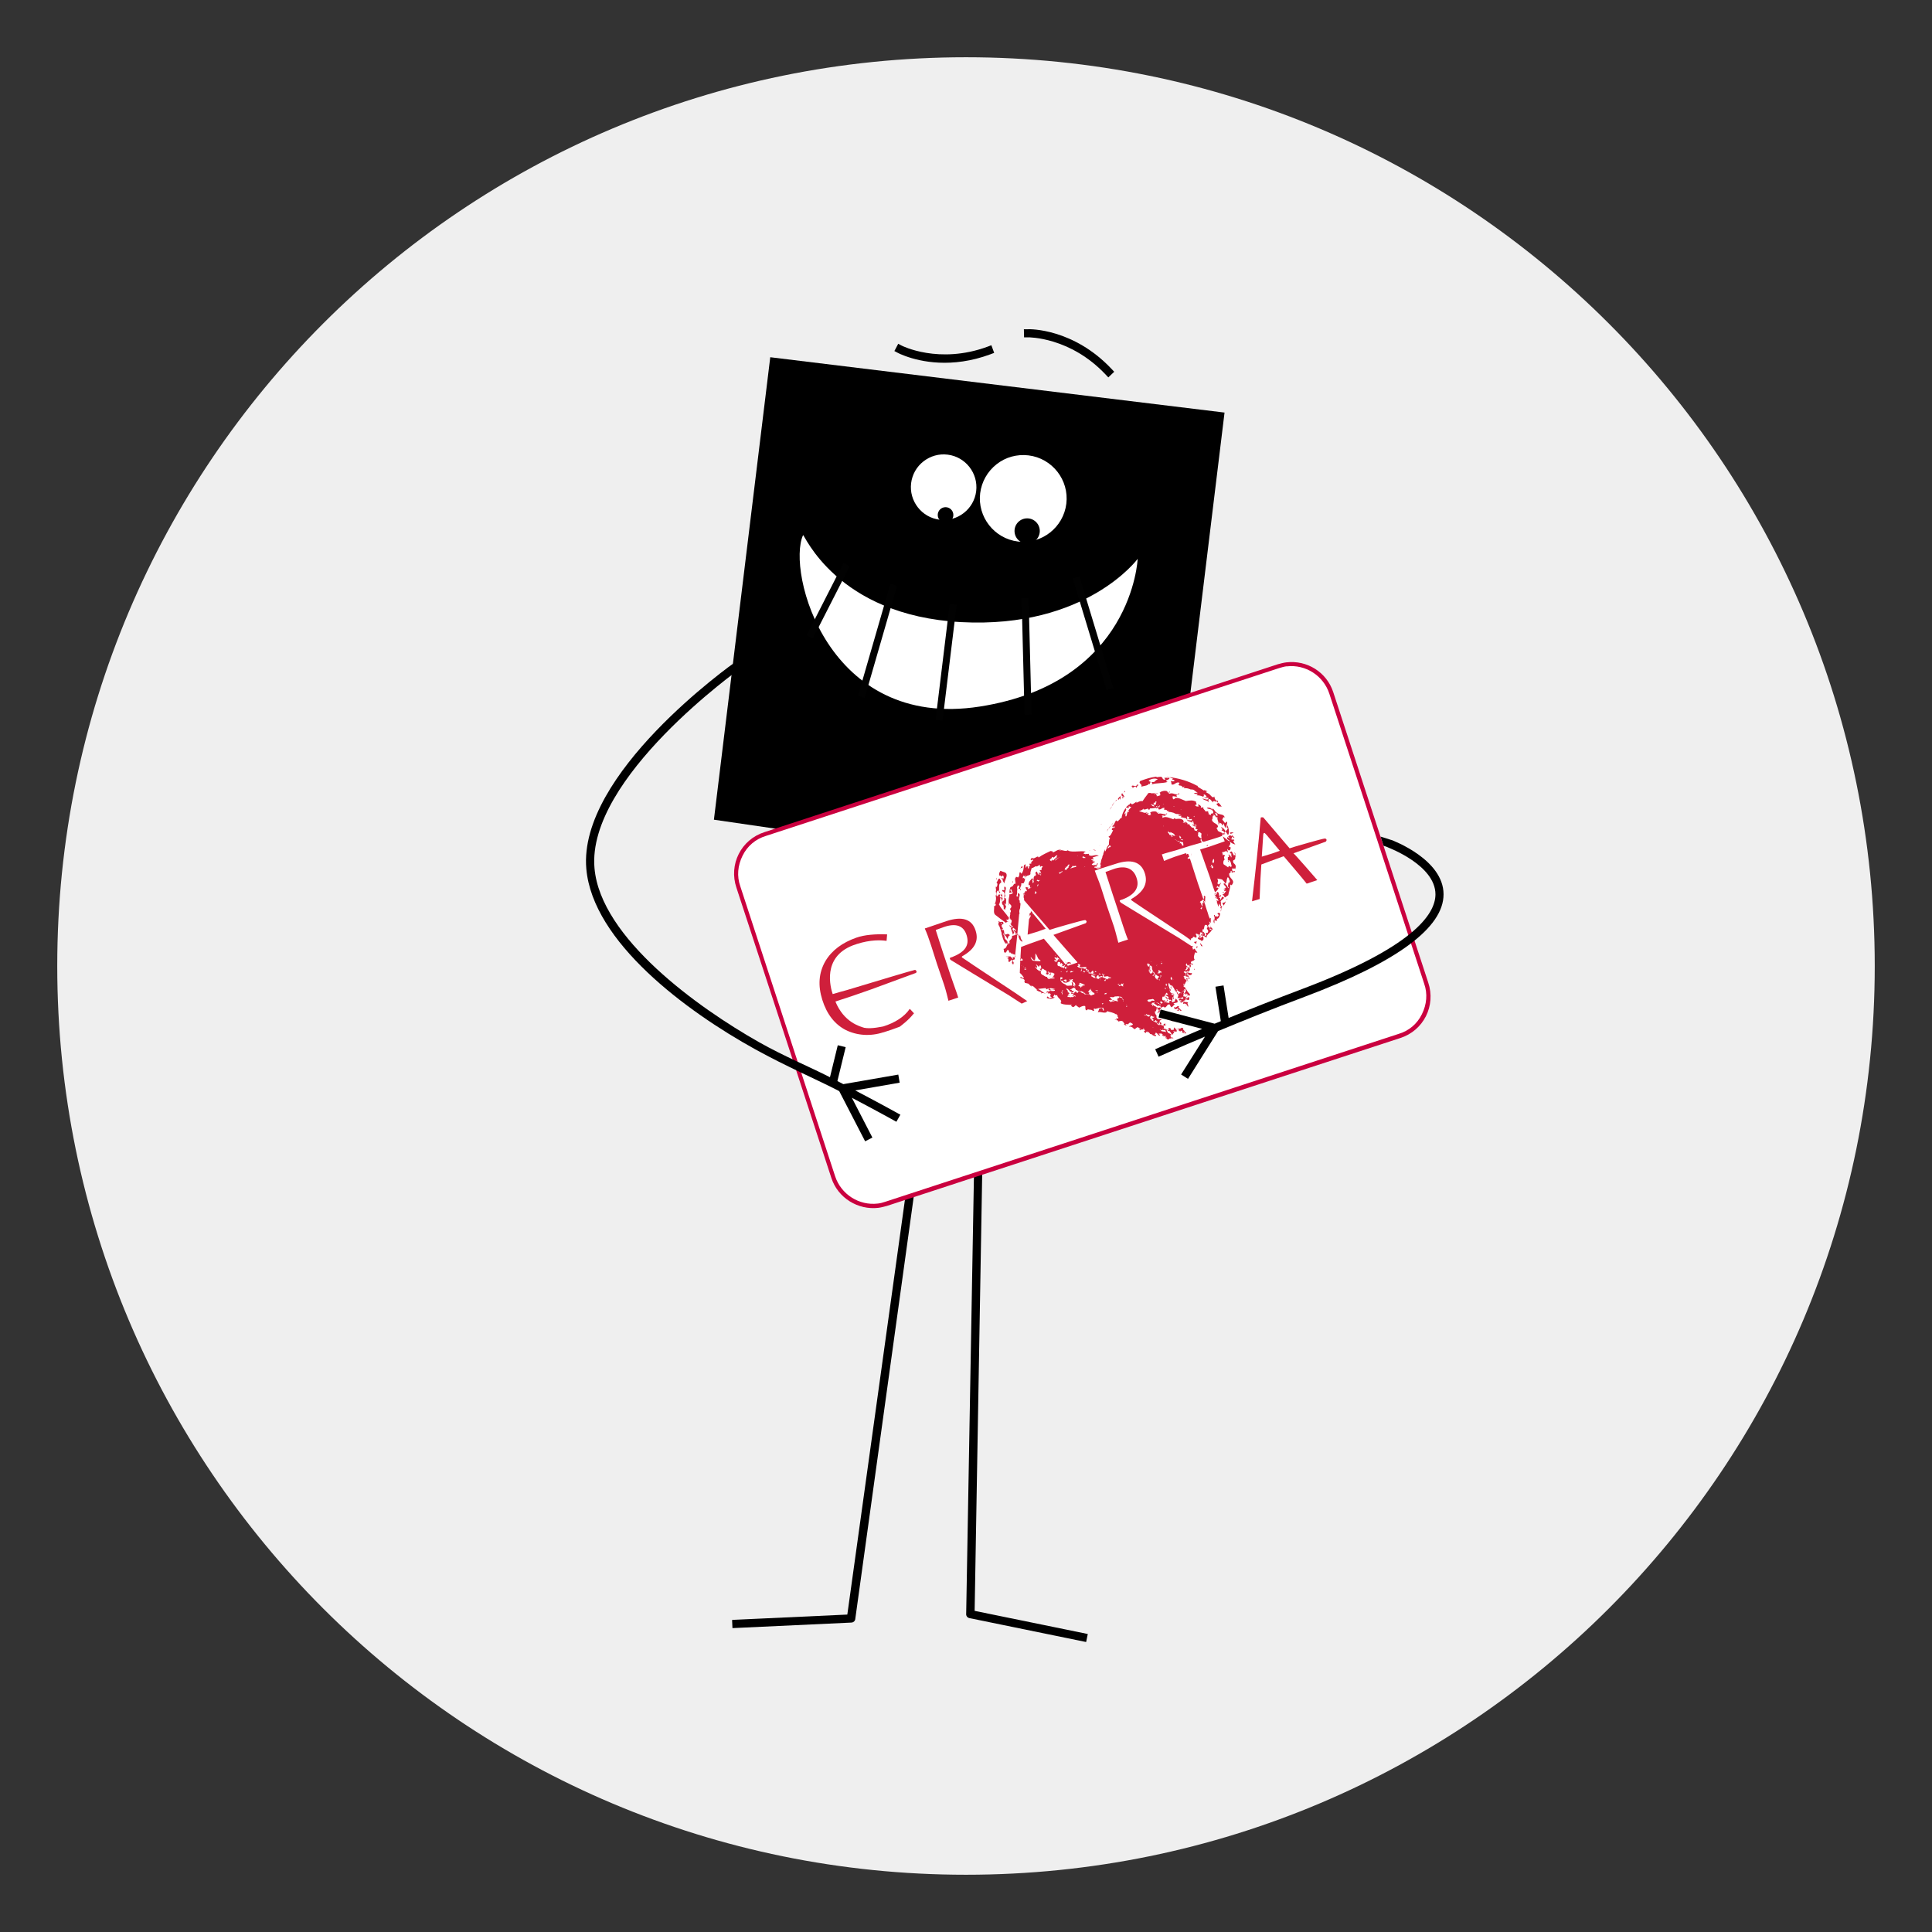 <?xml version="1.0" encoding="UTF-8"?>
<svg id="_Слой_1" data-name="Слой 1" xmlns="http://www.w3.org/2000/svg" version="1.1" viewBox="0 0 212.6 212.6">
  <rect x="0" y="0" width="212.6" height="212.6" fill="#333333" stroke="none"/>
  <defs>
    <style>
      .cls-1 {
        fill: #020202;
      }

      .cls-1, .cls-2, .cls-3, .cls-4, .cls-5, .cls-6 {
        stroke-width: 0px;
      }

      .cls-2 {
        fill: #000;
      }

      .cls-3 {
        fill: #ca003f;
      }

      .cls-4 {
        fill: #efefef;
      }

      .cls-5 {
        fill: #fff;
      }

      .cls-6 {
        fill: #cf1f3b;
        fill-rule: evenodd;
      }
    </style>
  </defs>
  <path class="cls-4" d="M106.3,206.3c-55.25,0-100-44.75-100-100S51.05,6.3,106.3,6.3s100,44.75,100,100-44.75,100-100,100Z"/>
  <g>
    <path class="cls-2" d="M119.56,179.78l-12.31-2.52,1.45-83.73-.89-.1-1.49,84.14c-.03.23.13.45.36.49l12.84,2.63.18-.88-.12-.03Z"/>
    <path class="cls-2" d="M80.69,178.25l12.55-.58,11.52-82.94.9.04-11.54,83.35c-.01.23-.19.42-.43.43l-13.09.61-.04-.9h.13Z"/>
    <polygon class="cls-2" points="84.76 39.31 134.75 45.4 128.41 97.47 78.56 90.2 84.76 39.31"/>
    <g>
      <g>
        <circle class="cls-5" cx="103.84" cy="53.62" r="3.72"/>
        <path class="cls-2" d="M103.38,57.41c-2.09-.26-3.59-2.17-3.33-4.26.12-1.01.63-1.92,1.44-2.55.8-.63,1.81-.91,2.82-.79,2.09.26,3.59,2.17,3.33,4.26h0c-.24,1.94-1.89,3.36-3.79,3.36-.15,0-.31,0-.47-.03ZM107.42,54.05c.24-1.97-1.17-3.78-3.14-4.02-.96-.12-1.9.15-2.66.74-.76.59-1.24,1.45-1.36,2.4-.24,1.97,1.17,3.78,3.14,4.02,1.97.24,3.78-1.17,4.02-3.14h0Z"/>
      </g>
      <circle class="cls-2" cx="104.05" cy="56.67" r=".86"/>
    </g>
    <g>
      <g>
        <circle class="cls-5" cx="112.6" cy="54.86" r="4.92"/>
        <path class="cls-2" d="M111.99,59.88c-2.77-.34-4.75-2.87-4.41-5.64.16-1.34.84-2.54,1.91-3.38,1.07-.83,2.39-1.2,3.73-1.04,2.77.34,4.75,2.87,4.41,5.64h0c-.31,2.57-2.5,4.45-5.02,4.45-.2,0-.41-.01-.62-.04ZM117.34,55.43c.32-2.61-1.55-5-4.16-5.32-1.27-.15-2.52.19-3.52.98-1,.79-1.64,1.92-1.8,3.18-.32,2.61,1.55,5,4.16,5.32,2.61.32,5-1.55,5.32-4.16h0Z"/>
      </g>
      <circle class="cls-2" cx="113.03" cy="58.43" r="1.39"/>
    </g>
    <g>
      <path class="cls-5" d="M88.37,58.89c.1-.21,3.64,8.84,17.4,9.57,13.76.73,19.42-6.96,19.42-6.96,0,0-.56,13.62-17.37,16.25s-21.26-14.91-19.45-18.86Z"/>
      <rect class="cls-1" x="90.75" y="61.62" width=".77" height="8.94" transform="translate(39.96 -34.18) rotate(27.01)"/>
      <rect class="cls-1" x="96.19" y="64.09" width=".77" height="12.84" transform="translate(23.38 -24.05) rotate(16.13)"/>
      <rect class="cls-1" x="103.73" y="66.47" width=".77" height="12.84" transform="translate(9.58 -12.06) rotate(6.95)"/>
      <rect class="cls-1" x="112.58" y="65.81" width=".77" height="12.84" transform="translate(-1.79 2.88) rotate(-1.45)"/>
      <rect class="cls-1" x="119.9" y="63.26" width=".77" height="12.84" transform="translate(-15.05 37.91) rotate(-16.87)"/>
    </g>
    <path class="cls-2" d="M122.3,40.58l.31.33-.65.62-.31-.33c-3.91-4.13-8.46-4.08-8.51-4.08h-.45s-.02-.89-.02-.89h.45c.2-.02,4.98-.09,9.18,4.35Z"/>
    <path class="cls-2" d="M98.84,37.83l.4.21s4.08,2.08,9.43.11l.42-.16.31.84-.42.16c-4.27,1.58-7.7.8-9.36.19-.47-.17-.75-.31-.8-.34l-.4-.21.42-.8Z"/>
    <g>
      <path class="cls-5" d="M96.63,132.7c-2.18.27-4.26-1.04-4.97-3.17l-10.44-31.92c-.39-1.16-.3-2.43.28-3.51.57-1.08,1.53-1.9,2.69-2.29l56.48-18.47c.29-.09.58-.17.88-.21,2.18-.27,4.26,1.04,4.97,3.17l10.44,31.92c.8,2.42-.54,5.05-2.96,5.85l-56.48,18.47c-.3.04-.59.12-.89.16Z"/>
      <path class="cls-3" d="M141.58,73.33c2.08-.25,4.05,1.02,4.7,3l10.44,31.92c.39,1.11.28,2.28-.25,3.35-.52,1.07-1.44,1.84-2.56,2.17l-56.48,18.47c-.29.09-.53.17-.83.2-2.08.25-4.05-1.02-4.7-3l-10.44-31.92c-.39-1.11-.28-2.28.25-3.35.52-1.07,1.44-1.84,2.56-2.18l56.48-18.47c.29-.09.58-.17.83-.2ZM141.53,72.89c-.3.04-.64.13-.93.21l-56.48,18.47c-2.57.82-3.95,3.55-3.08,6.12l10.44,31.92c.72,2.23,2.95,3.57,5.19,3.3.3-.04.64-.13.93-.21l56.48-18.47c2.57-.82,3.95-3.55,3.08-6.12l-10.44-31.92c-.72-2.23-2.9-3.58-5.19-3.3Z"/>
      <path class="cls-6" d="M129.85,110.98c-.1.01-.17-.13-.17-.18.05,0,.09-.06.1-.01-.23-.27-.32.24-.6.02v.05c.06.04.07.14.02.15.25-.03.12.14.35-.04.14-.07.12.19-.08.21l.31.06-.12-.14c.19-.12.13.24.37.11l-.23-.22h.05ZM129.47,113.24s0,.05.06.04h.05s.04-.06-.11-.04ZM127.45,113.23s.05,0,0,0h0ZM128.45,110.24c-.04.11,0,.05,0,0h0ZM128.17,110.88c.1-.01.23-.18.36-.35q.06.04.15-.02c.12.14.13.24.19.33.05,0,.14-.12.19-.07v-.05s.22-.23.22-.23c-.1.01-.06-.04-.16-.08l.44-.1c.12-.27-.19-.33-.16-.48-.06.31-.14.07-.11.37l-.29.09-.12-.19c-.09.06-.25.03-.23.18l.06.04c-.14.12-.26-.07-.35.04.04-.06-.01-.1-.02-.15,0,0,0,.05-.04.06v-.05s-.1.06-.14.12c0,0-.06-.04,0-.05h.05c0-.06-.06-.05-.11-.04h.05s-.02-.15-.02-.15h.05c-.06-.05-.11-.04-.15.01-.21-.08-.14-.29-.1-.44.05,0,.11.04.15-.02v.05c.05-.06.14-.17.12-.27h.05s.08-.17.08-.17h.1c.01.09.07.13.13.22-.11-.04-.25.03-.35.04.16.08.32.11.38.21v.1s-.12.12-.12.12c-.03-.25-.18-.23-.29-.32l.24.32c.03.25-.12.22-.24.13v.1c.06-.06.48.09.24-.18.18-.17.25.02.31.06,0,0,0-.05.04-.06.06.04.16.08.17.18.09-.06.07-.26.06-.36,0,0,.05,0,.04-.06l.06.04v-.05s.04,0,.03-.11c.04-.11.01-.3-.04-.35l-.04.11-.33-.26c.1-.01-.08-.24.02-.25.01.1.07.14.08.24.05,0-.03-.25,0-.35l-.04.11c-.06-.09-.12-.14-.13-.24s-.07-.14-.08-.24v-.1s.03-.06.07-.16c.06.09.12.19.09.29q.04-.06.09-.06c.06.09.17.18.04.3l-.11-.04s.12.14.22.12c-.07-.14-.12-.19-.04-.35.06.09.17.18.19.28h-.05s.05,0,.05,0h.05c.03.24.23.27.2.42l-.06-.04s.06.09.21.08c-.01-.1-.07-.14-.07-.19,0,0,0,.05.06.04l.04-.06s.06.09.12.14h-.05s.05,0,.05,0h.05c.06.04.12.13.17.12,0,.05-.04.06.01.1q-.06-.04-.15.02s.06.04.01.1c-.11-.04-.17-.13-.17-.18s-.06-.04-.11-.04c.07.14.02.15.19.28-.04.11-.02.25-.11.32,0,.05.15-.02.21.08v-.05s.34-.04.34-.04q-.06-.04-.06-.09s.06.04.16.08c0,.05-.04.11.02.15-.11-.04-.35.04-.37-.11,0,0,0,.05-.04.06,0,.05-.08.16-.14.12.17.13-.04.11.26.07.16.08.02.15-.14.12.06.09.17.13.22.17,0-.05.04-.11.04-.11.25-.03.03.25.23.22v-.1c.05.09,0,.1.2.08.16.08.02.15-.09.06.06.04.17.13.17.18l-.02-.15c.15-.02.03.25.23.22,0-.05-.07-.14-.07-.19h.05c-.06-.05-.12-.14-.07-.2t.06.04c-.09-.29-.35,0-.43-.25v.05s-.03.11-.08.16v-.1s.04,0,.04,0c-.06-.04-.06-.09-.12-.14.05,0,.06.04.11.04v-.05s.19-.07.19-.07c-.06-.04-.01-.1-.01-.1l.32.11c.19-.12.01-.3.11-.37-.18.17-.16-.08-.23.18l-.25-.02v-.05s0,0,.04,0c.19-.07.18-.17.17-.22h.05s0-.06-.06-.05c0,0,0-.05.04-.06h-.05s0,0,0-.04c.1-.01.11.04.17.13.09-.06.16.08.19-.07-.01-.1-.13-.24-.24-.32-.07-.14-.14-.29-.3-.42h.05c-.01-.11-.22-.13-.23-.23.04-.06.05,0,.05,0l-.06-.09c.06.04.11.04.11.04,0-.05-.06-.09-.12-.14.04-.06.08-.16.1-.01v.1c.14-.22.2-.53.35-.5.04-.06-.01-.1-.02-.15.05,0,.1-.01.14-.07.09-.06-.01-.1.02-.25,0-.05-.06-.04-.06-.04,0-.05.04-.11-.02-.15-.04.06-.14.07-.25.03v-.05s.04-.06.08-.16c.11.04.15-.02.28.22.25.02.35-.04.32-.24-.14.12-.37-.11-.61-.03,0,0,0-.05.04-.06-.17-.18.06-.36-.06-.5.05,0,.09-.06.09-.06,0,.05.06.04.06.04.04-.11-.01-.1-.06-.09,0-.05-.06-.09-.12-.14-.01-.1.08-.16.12-.22.01.1.03.25.14.29-.06-.04.13-.17.19-.12-.18.17.12.19-.06.36-.07-.14-.11-.04-.21-.08.06.04.07.14.04.3v-.05s-.05.06,0,.1c0,.05-.04.06-.04.11.21.08.19-.12.28-.19-.18-.23.26-.33.03-.56.08-.21.21.08.25.02.13-.17-.17-.13-.17-.18-.09-.29.28-.19.4-.4-.18-.23-.02-.55.05-.81.06.04.16.08.25.02-.23-.27-.17-.18-.3-.42l-.19.12c.04-.11-.19-.33.05-.41h-.1s-.1.02-.1.02l-1.37-.89c-2.23-1.34-6.42-3.9-6.42-3.9-.06-.09-.12-.14-.12-.19s.04-.06.04-.06l.14-.07h.05c1.45-.53,2-1.36,1.62-2.42-.33-1.02-1.23-1.41-2.53-.95l-.82.3h-.05s0,.06,0,.06c.07.19.66,2.09,1.2,3.68.49,1.5,1.06,3.3,1.25,3.68v.05s-.04,0-.04,0c-.05,0-.92.31-.97.32h-.05s0-.04,0-.04c-.08-.24-.2-.83-.45-1.66l-.79-2.32-.65-2.04c-.24-.73-.52-1.35-.68-1.83v-.05s.04,0,.04,0l.48-.16s-.01-.1-.12-.14v.1s0-.05,0-.05l-.04.06c-.06-.04-.16-.08-.26-.07.04-.06,0-.05-.06-.04s-.06-.04-.11-.04v-.05s.29-.09.29-.09l-.03-.25s.1-.01.14-.07v.05c-.04.06.01.05-.04.06l-.04.11s-.04.11-.08.21c0,0,.06.04.16.08.12.19.06.04.16.08v.05s1.8-.57,1.8-.57c1.69-.56,2.79-.24,3.2,1.02.39,1.16-.15,2.08-1.47,2.85-.05,0-.09.06.07.19l1.26.85,4.49,2.98s.38.26.72.52c.04-.11-.03-.25.17-.22l.04-.06v-.05s.09-.06.09-.06l.27.12c.14-.12,0-.35-.05-.4.14-.12.1-.01.3.01.01.1.25.37,0,.35,0,0,.05,0,.04-.06-.31.34.33.26.31.47.09-.06.24-.13.22-.23.04-.06-.04-.3-.1-.44.07.19-.12.22-.26.33.09-.06-.12-.14.08-.21v.05s-.06-.14-.06-.14c.21.08.22-.23.35,0-.02-.15-.17-.13-.13-.24l-.17.22-.16.32c-.12-.14.08-.16.12-.22l-.22-.12.24-.08c-.11-.04-.07-.14-.07-.19.14-.07.42.15.29-.09-.01-.1-.07-.19.06-.31v.1c.19-.17.04-.61.35-.54.16.08.01.1.18.23-.38.2.24.32-.07.66-.42-.15.15.43-.32.29.14-.12-.05-.4-.15-.43-.04.11-.11.32-.15.42.15-.02.37.11.53.24-.04-.3.39-.55.6-.83l-.26-.07c-.04-.35.22.17.35-.04l-.17-.18-.13-.24c-.04.11.17.13.03.25-.14.07-.21-.08-.28-.22.1-.01.16-.32.24-.08l-.1-.39c.06.04.12.14.17.18l.02-.25v.05c0-.1-.02-.25.01-.35l-.14.07v-.05s-.07-.14-.08-.19c-.06-.04-.04-.3-.14-.29h.05c-.08-.25-.23-.63-.33-1.02l-.24-.73-.55-1.6-.89-2.76v.05s-.04,0-.04,0c-.05,0-.11-.04-.15.02l-.06-.04c.04-.06-.01-.1.13-.17.05,0,.1-.01.06.04h-.05s.05,0,.05,0l-.1-.39v.05s-.1-.04-.2-.08q.06.04.06.09s-.1.01-.11-.04v-.1s-1.27.41-1.27.41c0,0-1.01.38-1.11.44h-.05s-.24-.72-.24-.72h.05c.14-.07,1.51-.44,1.51-.44l1.55-.49s.58-.17,1.27-.36c-.01-.1-.07-.14-.14-.29.04-.06.09-.06.14-.07l.03.25c.11.04.04-.06-.02-.15t.06.09s.06.04.06.04c.05,0,.05,0,.06.06,0,0,1.92-.57,2.04-.65.1-.42.92-.73.62-1.15-.06-.04.18.23.04.3-.38-.21.08-.56-.14-.74l-.18.17c-.06-.09-.19-.28-.3-.37.04-.06.1-.42.27-.23-.12-.54-.68-.17-.99-.69.08.24.14.29.26.47-.26-.07-.1.01-.24.08.08-.21-.26-.47.06-.36-.12-.14-.26-.47-.46-.5l.02.15c-.13-.24-.44-.3-.63-.23.23.22.46.04.7.37.11.49-.25.03-.25.43.11.04.22.12.32.11l-.07-.14c.24-.08.25.42.48.24-.05.41.15.43.1.79.11.04.09-.06.08-.21.07.14.36.06.29.32-.04.11.19-.07.17-.22.07.14.14.29.22.53.04-.06.08-.21.07-.26,0,.05.07.14.07.19.04-.06.04-.11.08-.21.19.33.25.83.08,1.05-.23-.27-.4-.81-.76-.86-.09.06.32.16.04.35l.21.08c.06.09.24.32.05.4-.19-.28-.38-.26-.6-.38t-.06-.04l.06.04h.05s-.11-.04-.11-.04c-.01-.1-.07-.19-.14-.29.04-.11.14-.12.14-.12.1-.42-.6-.38-.65-.83.14-.12,0-.35.11-.32-.07-.19-.38-.21-.49-.29.09-.06-.14-.29.01-.3-.11-.04-.25.03-.35,0-.02-.15-.34-.31-.2-.43-.16-.08-.24.13-.31-.06.05,0,.04-.06.05,0-.01-.1-.19-.28-.38-.26.12.14,0,.05.12.19-.09.06-.35.04-.42-.15.4,0-.04-.35.16-.32-.38-.26-.77-.16-1.17-.11-.42-.15-.86-.45-1.25-.3l.06.04s-.14.07-.19.07c-.11-.04.02-.25-.13-.24.12-.22.3.01.55-.07-.29-.32.39-.1.21-.38-.12.22-.29.14-.49.11-.21-.08-.37-.11-.56-.03-.26-.07.18-.17.02-.25l-.13.17c-.06-.09-.17-.13-.12-.19-.27-.12-.66-.02-.89.16.29-.09-.12.22.18.23-.09.06-.29.14-.48.16.14-.07-.29-.32.12-.27-.07-.19-.19.07-.4.05.09-.06.27-.23.27-.23-.13.17-.39.1-.54.12-.21-.08-.41-.05-.44.1-.17.22-.39.5-.56.77-.26-.07-.49.11-.68.18l.04-.11c-.15.02-.32.24-.52.27l-.17-.13c-.13.17-.32.29-.5.46.06.09.19-.07.22.12.09-.06.14-.12.08-.21.09-.06.21.08.31.06-.09.06-.22.23-.31.34h-.05s.12.14.12.14c-.09.06-.14.07-.15.02-.13.17-.06.36-.19.53h-.05c-.07-.14-.04-.29.1-.41l-.23.18c-.03-.25.34-.5.12-.67-.22.28-.42.71-.43,1.06-.15.02-.19.12-.27.23-.05,0-.09.06-.09.06h.05s-.04.05-.09.06-.14.07-.21-.08l.04-.06c-.13.17-.21.38-.29.54-.04.06-.14.12-.18.17l.12.14s.04-.11.12-.22c-.04.06.02.15.03.25l-.25.03c-.17.22.03.25.08.24-.08.16-.16.32-.24.48-.09.06-.12.22-.23.18-.04.06-.04.11.12.19,0,0,.04-.06.04-.11-.04.11-.08.21-.06.31,0-.05-.12-.14-.06-.09.02.15-.06.36-.03.61-.13.17-.26.33-.25.43l-.12.27-.04.06s-.06-.04-.03-.25c-.04.11-.23.58-.18.58-.04.06-.12.22-.11.32l-.08.21c-.08.16-.06.31-.1.42l-.04.06v.05s.01.05.01.05c-.05,0-.11-.04-.11-.04.05,0,.06.04.16.08-.04.11-.08.21-.01.3-.25.03-.4.05-.52-.14.05,0,.04-.06.08-.16h.1c-.06-.06-.1,0-.1,0-.14.07-.25-.02-.4.05l-.16-.08c.04-.06.22-.28.38-.2-.06-.09-.22-.12-.32-.11.1-.01.25-.03.29-.09-.11-.04-.14.12-.3-.01.04-.06.1-.01.14-.07.04-.11-.14.07-.26-.07l.29-.09-.12-.14c.19-.07.48-.16.68-.18-.43-.25-.78.2-1.12-.12.05,0,.04-.06.04-.11-.14.07-.3-.01-.4.05l-.21-.08c.04-.06.17-.22.33-.19-.72-.16-1.35.11-2.03-.11,0-.05.1-.01.04-.06-.1.01-.24.08-.24.13,0,0,.04-.06.09-.06-.4.05-.58-.18-.81,0-.01-.1.19-.07.14-.12-.41-.05-.58.22-.92.31.13-.17-.12-.14-.22-.17-.29.14-.91.41-1.32.72-.04-.35-.47.26-.7.04-.1.01-.23.18-.12.27.04-.06.19-.12.25-.03-.14.12-.32.29-.21.38l-.25.03c.06.09.12.19.04.3-.35,0,.17.13-.17.22-.01-.1-.03-.25-.09-.29-.14.12-.08.16-.12.22-.06-.04-.08-.24-.05-.4-.05,0-.14.07-.19.12-.01.3-.06.71-.29.94-.01-.1-.02-.15-.17-.18-.08.16,0,.4-.14.52v-.05s-.04.11-.04.11c-.06-.04-.11-.04-.21-.08-.05,0-.17.22-.11.37l.03.25.02.15c-.21-.08-.23.18-.37.3h-.05s-.05.01-.05.01h.05s-.05,0-.09.06v-.05c-.19.12-.13.62-.22.73.13-.17.1-.01.29-.09-.02-.15-.22-.17-.1-.39.16.08.1.39.25.42,0,.05-.09.06-.14.12-.1.01-.14.07-.25.03,0,.35-.14.52-.08.97.12.14.43.25.22.58h-.05s0,.06,0,.06l-.06-.04c.11.04.02.15.07.19h.05s.02.14-.02.25h-.1q.06.06.06.11v.1c-.03.11-.1.32.02.5-.11-.04-.19-.33-.23-.22.12.14.18.23.35.36l-.07-.14c.19.28,0,.4.02.55-.05,0-.16-.08-.12-.14.01.1.07.19.19.33,0,0-.06-.04-.05,0q.06.04.16.08s0-.05-.06-.04c.06.09.24.32.41.45v.05s0,0-.04,0v.05s.01.05.01.05l-.12-.14c-.06-.09-.05,0-.09.06v.05s.17.08.17.08v.05s.02.1.02.1v.05s.06.04.06.04v-.05c.09-.01.25.02.31.11h-.05c0,.06.07.15.07.2-.1.01-.14-.29-.38-.21v.05s-.38.1-.38.1c.05.45-.45.41-.26.79-.44.1-.23.58-.68.64,0,0,.08.24.04.3.2.38.37-.25.43-.2.06.09.22.12.13.24l-.06-.04c.18.23.25-.03.28.22.22.12-.07-.14.09-.06.08.24.4,0,.4.4-.05,0-.13.17-.3-.01l.04.3c-.18-.23-.06-.09-.29-.32-.25-.02-.35.04-.5.01.06.09.25-.03.27.12.07.19-.1.01-.14.07.32.11,0,.35.25.42.13-.17.19-.12.22-.28.17.13.1.39-.05.41l.14-.07c-.04.06.07.14.02.15h-.05s.06.05.05,0l.11.04c.08-.21.01-.3-.15-.43.11.04.18-.17.29-.09.2-1.69.35-3.32.5-5l.04-.06v-.05s-.01-.05-.02-.1c-.02-.15.01-.3.09-.46-.02-.15.06-.36.03-.56h-.05s-.01-.09-.07-.14t.09-.06c-.38-.26.26-.79-.26-.88.01.1-.02.25.05.4l-.21-.08c.08-.21.11-.37.08-.56.04-.11.02-.25,0-.35v-.05c.04-.06.03-.11.07-.21.05,0,.11.04.1-.01.17.13-.02.25,0,.4.24-.13.08.24.27.12-.28-.22.1-.42.01-.71.13-.17.12.14.16.08l-.06-.09c.04-.06.1-.01.15-.02.13-.17.16-.32.18-.58-.08.21-.12-.14-.25.03-.01-.1.02-.25.11-.32-.04.11.3.01.07.19.16.08.08-.16.17-.22l.04.3c-.07-.14.07-.26.22-.28.1-.01.24-.08.23-.18-.03-.25.1-.42.13-.62.25-.03.33-.19.53-.22v.05c.11-.01.24-.13.38-.2v.1s-.03.11.08.14c-.01-.1.14-.12.25-.03-.09.06-.22.23-.11.37-.06-.04-.15.02-.25.03.06.09.18.23.14.29h-.05s.05,0,.05,0h-.1s-.05.02-.05.02c.01.1.12.14.17.18,0,0-.04.06-.09.06-.01-.1-.12-.14-.12-.19h.05c0-.06-.01-.11-.06-.1v.05s0-.05,0-.05c-.09.06-.04.11-.02.25-.11-.04-.18-.23-.2-.38l-.19.12c.01.1.07.19.09.29-.05,0-.1.01-.14.12t-.06-.04l-.08.21v.05s0,0,.01.05v.1s-.04,0-.04-.04c-.04.06.07.19.04.3-.04.11-.14.12-.14.07.08-.21-.13-.24.11-.37-.06-.04-.16-.08-.12-.14-.22.28-.45.41-.41.8.29-.14.03.25.23.27l.04-.11v.1s-.09.01-.12.12c-.12-.19-.09.06-.25.03-.01-.1.04-.11.08-.16-.06-.04-.15.02-.26-.07-.19.12.19.33.06.5-.06-.04-.17-.13-.15.02v-.05c.02.25-.25.08-.07.31l-.16-.08c.12.14.04.35.05.45.07.14.07.19.04.3l2.82,3.28c.14-.07,3.69-1.1,3.9-1.08.05,0,.11.04.17.13.01.1-.08.21-.08.21l-3.57,1.29s2.58,2.96,2.63,3v.05s-1.15.39-1.15.39c-.19-.28-2.53-3.02-2.53-3.02l-1.5.53-1.01.38-.08,1.37s0,.05-.04.06c.1-.01.14-.12.13-.17h.05s.12.13.12.13c0,.05.01.1-.04.11-.1.01-.15.02-.25-.02l.02.15s-.02.66-.05,1.22c.17.13.35.36.47.55-.19.12-.44-.3-.4,0,.16.08.36.06.49.29-.15.02.02.15-.02.25.11.04.31.06.42.1.12.14.29.32.45.35-.06-.04-.16-.08-.17-.13.35,0,.4.35.71.42l-.15.02c.17.18.38.21.59.28l-.08.16c.13-.17.5-.01.66.02-.58-.18-.44-.3-.97-.54l.84-.1c.06.04.06.09.07.14.1-.01.19-.12.29-.09l-.04.11c.23.27.48-.16.71.06.02.15-.39.1-.6.07.08.24-.37-.11-.32.24l.14-.07c.06.09.07.14-.04.11.11.04.06.09.15-.02.53.24-.17.22.36.51-.1.01-.25-.02-.24.08l-.28-.22-.08.16c.32.16.67.12.9-.06-.4,0-.02-.15-.09-.29.1-.01.11.04.16.08v.05s0-.05,0-.05c.05,0,.25-.03.19-.07-.06.36.67.57.36.91.17.18.88.2,1.28.2l-.14.07c.35.41.4-.05.65-.08-.24.08.17.18.24.32.19-.07.42-.25.68-.18.07.14-.05.41.16.48l.14-.12c.21.08.4,0,.52.14.17.13.24-.08.08-.16l.19-.07v.05c.3-.04.53-.22.95-.11-.14.12.24.32-.12.27.1-.01-.02-.15-.03-.25-.16-.08-.24.08-.35.04v-.05.05c.01.1-.07.26-.15.42.29-.14.89.24,1.04-.13.27.12.67.12,1,.38v-.1s.17.28.17.28h-.05s.12.19.12.19c-.04.06-.09.06-.19.07-.05,0-.06-.04,0-.05-.25.03.17.13-.08.21,0-.05-.11-.04-.16-.08.17.18.35,0,.43.25.14-.07.43-.15.56.08-.1.01.22.12.03.25.1-.01.22.17.31.06-.05,0-.11-.04-.16-.08.11.04.14-.12.25-.03l-.04.06c.15-.02.26-.33.43-.2.59.28-.32.29-.2.43.04-.06.35,0,.42.15h-.05s.15-.01.22.13c.14-.12.23-.18.32-.24l.27.12h-.1c.06.06.11.05.21.09-.04.11-.1.01-.15.02-.04.11.07.14.16.08v-.05c.09-.01.4.05.23-.13h.05s.06.04.06.09.07.14.12.14c-.04.06-.14.07-.14.12.06.09.12.14.22.17-.01-.1.1-.01-.02-.15.05,0,.21.08.25.02-.05,0-.11-.04-.16-.08.06.04.11.04.16.08l.06.04.06.04s.06.09.12.14h-.05c.11.04.25.03.32.12v.05s.06,0,.06,0c.06.04.21.08.26.07l-.09.06s.1-.01.14-.12c.05,0-.09.06,0,.05.04-.06,0-.05,0-.05v-.05c-.06,0-.17-.08-.17-.13.16.08.08-.21.19-.12.22.12.25.37.44.3-.06-.09-.12-.14-.18-.23.06.04.25.02.35,0-.09.06.06.04.12.14,0,0-.04.06-.09.06,0,.05.16.08.26.07l-.09.06c.01.1.14-.12.25-.03-.09.06.07.14-.08.21,0,0,0,.05.1-.01,0,0-.06-.04.04-.06.06.04,0,.05.01.1,0,0-.1.01-.05,0,.06.04.17.18.37.11,0,0-.1.01-.06-.04h.05c.09-.07-.05,0,0-.06l.11.04.04-.06h.3c-.02-.14-.35,0-.28-.2h.05s.05-.01.05-.01h-.05s-.06-.04-.11-.03v-.05s.13-.12.14-.07c-.12-.19-.42-.15-.45-.35h.05s-.11-.04-.11-.04h.05c-.11-.04-.02-.15-.12-.19h.05c.17.12.17.17.32.16.12.14.19.28.25.37.06.04.14-.07.15-.02l-.06-.04.18-.17c-.06-.04-.06-.09-.17-.13l.41.05c.12-.22-.24-.32-.22-.53-.02.25-.15.02-.06.31l-.3.04-.13-.24c-.04.06-.25-.02-.19.12,0,0,.06.04.06.09-.14.12-.27-.12-.36-.06-.01-.1-.21-.08-.26-.07.1-.01.04-.06.08-.16l-.07-.14c-.06-.04-.16-.08-.21-.08-.11-.04-.17-.13-.17-.18l-.03-.25c-.01-.1.14-.12.23-.18-.17-.13-.3.04-.41-.05,0-.05.04-.06.04-.06l-.15.02c.04-.06-.19-.28-.03-.25,0,0,.06.04.06.09-.07-.14-.14-.29-.25-.42h.05s0,0-.06-.05v-.05s.09-.06.09-.06h-.1s0-.04-.01-.09h.05s0,.04,0,.04c.05,0,.09-.06.1-.01l-.06-.04s.09-.06.08-.16t.14-.12c-.04.06-.1.01-.1.01v-.05c.09-.06.14-.07.14-.02-.08.16-.1.01-.19.12.06.04.05,0,.1-.01.01.1.25-.03.17.18.06.04.1-.01.14-.07l.06.04c-.04.11-.1.01-.08.16-.04.06-.14.12-.14.07.04-.06.05,0,.09-.06-.1.01-.05,0-.09.06-.05,0-.14.07-.19.12.65-.88.67-.74.77-.75ZM111.59,102.12c-.22-.12-.32-.16-.49-.29v-.05h.04s-.05,0-.05,0v.05s-.04,0-.05-.04l.06.09c.02.15.22.12.29.32,0-.05-.06-.09-.16-.08.08.24.16.48.24.73.05,0,.07-.26.13-.17.04-.06-.08-.24-.13-.24l.11.04c-.28-.22-.15-.38,0-.35ZM110.72,101.57v-.05c.18-.12.12-.17.34-.04-.12-.14-.25-.02-.34-.31.06.09.31.06.29-.14-.27-.52-.82-.96-1.09-1.53.14-.07.14-.52.16-.73.17.13.14.29.2.43v.05s0-.05,0-.05l.05-.41-.31-.06c.02-.66.22.17.29-.09-.02-.15-.08-.24-.1-.39.06.5-.37-.11-.4.4-.22-.12-.2-.38-.07-.6.23-.18.12.19.33.26-.03-.25-.07-.14-.14-.29.06-.31-.1-.79.24-.89.02-.25-.08-.24-.15-.43-.22-.12-.21.38-.4.4h.1s-.14.11-.14.11c.12-.22.21.08.17.18-.04.06-.02.25-.12.22v-.1c-.14.17.04.4-.04.56-.05,0-.06-.04-.06-.09.12.19.05.4.13.64l-.17-.18c.18.23.13.69-.02,1.06.05,0,.09-.06.09-.06.07.19-.11.37-.22.23.17.18-.11.72.17.99.39.31.78.61,1.22.91ZM133.58,100.7s.07.14.03.25c.09-.06.08-.16.07-.26h-.1ZM133.97,100.55c.06.04.22.17.08.24-.12.22-.26-.07-.25.03-.25-.02-.06.31-.2.43v-.1c-.05.11-.12.32.04.45v-.35c.11-.01.12.14.27.07,0-.05-.02-.15.02-.25l.06.04c.19-.12.26-.38.28-.59q-.06-.04-.16-.08l-.14.07v.05ZM133.83,99.06c.06.09.12.14.08.24.07.14.09.29.16.48.04-.11.07-.26.06-.36.12.19.35.41.11.49l.21.08c-.04.11-.23.18-.11.32l-.02-.15.06.04c.04-.11-.04-.35.11-.37-.12-.14-.19-.28-.12-.54v.05c-.23-.27.41-.4.29-.59-.28-.22-.22.23-.37.25-.12-.14.12-.22-.12-.19-.09-.29.35-.04.16-.32l-.14.12c-.12-.14.02-.25-.15-.43-.22-.12-.08.16-.22.28l-.17-.13.05.4c.23.22.26.07.4.4.1-.01-.15.02-.26-.07ZM134.16,100.08q.04-.06,0,0h0ZM133.75,98.82l.15-.02c-.06-.09-.12-.19-.24-.32.08-.16.07-.26.06-.31.14-.12.23-.18.35-.4.04-.06-.06-.09-.27-.12.1-.01.14-.12.18-.17.06.09.17.13.13.24l.19-.48.06.09-.08-.24c.01.1-.06.31-.28.19-.08-.24.16-.32-.07-.6.36.06.41.05.62.13h-.05c.17.14.35.37.36.47.2-.43.06-.31.21-.73.25-.03.15.43.3.37l-.16.32s-.01-.1-.07-.14c.09.29-.11.32.07.6-.14.12-.08-.24-.17-.13.04-.11-.19-.28-.35-.41-.12.27.18.23.22.53l-.24.13c-.04.11.11.04.15-.02.02.15-.13.17-.12.27.05,0,.14-.07.25-.03-.19.12-.11.32-.5.41.14-.07.28.22.34.31l.37-.25c.05-.41.23-.63.21-1.18l.16.08c.53-.62-.39-.71-.26-1.33.3.01.01-.3.27-.23-.08.21.07.14.22.17-.12-.14-.23-.27-.16-.48.17.13.24-.08.32.11.11-.32.09-.46-.18-.68-.22-.53.29-.14.17-.68l.06.09-.04-.35-.14.12-.2-.38c-.18-.23-.19.12-.29.09l.21.08c-.08.16.1.39-.05.41-.04-.3-.17-.18-.29-.32l.08.24-.14.07c.03.25-.05.41.12.54.09-.06-.17-.18-.03-.25.27.12.25.42.34.71-.05,0-.09.06-.14.07v-.05s0,0,.04,0h-.05c-.11-.03-.17-.17-.24.09-.17-.13-.44-.3-.5-.34-.07-.14-.04-.35.04-.46h.05c.04-.11-.15-.44.05-.42-.01-.1-.09-.29-.21-.08l-.1-.39c.36.06.37-.3.66.07l-.1-.39h.05s0,.04.06.04t-.04.06c.27.12.29-.09.32-.29l-.21-.08c.12-.22.26-.33.08-.56.16.08.28.22.43.25l.21.08c-.12-.14-.13-.24-.25-.37.06.04.08-.16.14-.07,0-.05-.07-.14-.12-.14v.05c-.26-.12-.35-.06-.64-.32-.12.22.04.3.2.38v.1c-.25-.12-.44-.36-.71-.53l.21.54-1.75.61-.96.29,1.02,2.89.47,1.4.23.63c-.12.27-.11.32-.04.46ZM135.05,92.11s0,.05.06.04v-.05s-.06,0-.06,0ZM135.15,92.05c.12.19.4.4.5.34-.25-.02-.07-.19-.04-.35.06.09.23.27.22.12-.06-.04-.3-.42-.32-.11,0-.05-.06-.09-.17-.18v.05s-.18.12-.18.12ZM135.36,91.72c.16.08.19-.07.4-.05-.17-.13-.31-.06-.41-.05v.1ZM112.33,105.3h-.05s0,.06.06.05v-.05ZM112.39,106.2v.05s.06,0,.06,0l-.06-.04ZM112.61,106.33s.06.09.01.1c0,0,.05,0,.04-.06l-.06-.04ZM127.78,110.57h.05s-.05,0-.05,0ZM127.71,113.25h.05s-.14.06-.14.06l.06.04.04-.11s0,0,0,0ZM123.35,109.75h-.05s.05,0,.05,0ZM123.62,108.21s0,.05,0,0h0ZM123.13,109.58l-.04.06.04-.06ZM121.89,107.67s-.06-.04,0,0h0ZM126.77,110.55h-.1s0-.04.04-.04q.04-.06.08-.16h.1s.05-.02.05-.02h.05c.11.03.14-.07.14-.12q-.04.06-.14.12s.09-.06.14-.07c-.05,0-.13.17-.12.22h.1s.12.12.12.12h.05s.05-.01.05-.01h.05s-.1,0-.09.06c.05,0,.12.14.25-.03.06.04,0,.05.01.1.09-.06.11.04.21.08v.1c-.09-.04-.25-.07-.29.04-.07-.14-.21-.08-.27-.12.04-.06,0-.05,0-.05h.05c-.15.01-.16-.09-.26-.08h.05s-.05,0-.05,0v-.05c-.22-.12-.05.06-.2.07,0-.05.03-.15-.02-.15.1-.01.11.04.11.04-.01-.1-.06-.09-.11-.04h.05s-.05,0-.05,0ZM121.23,90.67h-.1q.06.06.1,0ZM123.68,87.2s.1-.01.14-.12c-.01-.1-.1.01-.14.12ZM124.5,86.49l.17.18-.14.07s-.14.07-.19.07l.19-.07s.1-.01.19-.07v-.05c.09-.01.14-.07.24-.08,0,.05.06.09.12.14l.08-.21.14-.07-.16-.08-.04.11-.14.07c-.15.02-.27-.12-.45,0ZM123.73,87.65l-.25-.37c-.17.22,0,.4.2.38-.12.22-.22-.12-.18.17.01.1.19-.12.23-.18ZM123.2,87.86l.07.14c.04-.11.02-.25.05-.41-.14.12-.23.18-.31.34l.12.14c-.06-.04-.02-.2.08-.21ZM125.61,86.56c.29-.09.84-.1.81-.4,0,.05-.04.11.07.14.04-.06.12-.22.12-.27l-.21-.08c.12-.27.86-.36.99-.17-.39.1-.16.32-.67.28,0,.05.17.18.03.25.58-.17,1.15-.09,1.73-.26-.48-.24.33-.19.19-.48l-.24.08.04-.06h-.35c.07.14.12.13.08.23-.42-.1-.12-.19-.45-.35l-.5.06.04-.06h-.1c-.6.08-1.13.25-1.71.47-.27.28.24.32.12.59ZM126.74,86.32h-.1c.06.06.1,0,.1,0ZM130.69,90.17c-.06-.09-.01-.1-.17-.13.02.15.12.14.17.13ZM134.01,88.11s-.11-.04-.15.02c.06.09.12.14.18.23-.04.06-.14.07-.19.12.06.09.17.18.29.32-.02-.15.15-.02.3-.04-.12-.14-.19-.28-.3-.37-.15-.03-.12-.14-.14-.29ZM128.35,85.47s.15-.02.25.02c.21.08.27.12.48.19-.28.19.26.07.14.29-.1.01-.3.04-.36-.06-.04.11.07.19.05.4.32.16.51-.36.89-.16-.08.16-.22.23.04.3h-.05c.45-.05.2.38.56.09l-.08.21c.19-.07.56.03.72.11h-.05c.61.03.31.07.85.36l-.4.05c.12.19.3.01.42.1-.05,0-.08.16-.24.13.25.02.56.03.77.16.25-.03.08-.16.12-.22.14-.07.38.21.29.32-.05,0-.26-.07-.19.07l.4-.05c.1.39-.49.11-.65.08.23.27.47.14.71.42-.01-.1-.07-.19-.04-.3.18-.17.32.16.5.34-.07-.14.12-.22.24-.13,0,0,.05,0,.06.04h.05s0-.06,0-.06c0,0,.05,0,.04-.06-.22-.12-.2-.38-.26-.47-.16.32-.43-.25-.64-.32l-.22-.12-.06-.04s.04-.06.19-.07c-.11-.04-.38-.21-.42-.1-.22-.17-.43-.25-.66-.42v-.1h-.06c-.97-.53-2.07-.85-3.19-.97-.1.01-.15-.03-.2-.03ZM133.02,88.23s0,.05.06.09q-.06-.04-.06-.09ZM135.94,94.02h.05s-.12-.19-.12-.19h-.05s.12.19.12.19ZM135.5,94.93l.03.25-.03-.25ZM135.71,95.86l.12.14.08-.16c-.04.06-.26-.07-.2.02ZM134.68,98.15c-.04.06-.14.07-.25.03.11.04.27.17.25-.03ZM135.03,98.91s-.04.06-.09.06c.16.08.13-.17.09-.06ZM134.57,99.32c-.13.17.13.24.1.39.02-.25.17-.22.19-.53-.13.17-.18.17-.29.14ZM132.99,102.08l.07.14-.07-.14ZM132.7,102.97l.14-.12-.14.07v.05ZM132.05,103.81c.02.15.17.18.09.29l.25.02c-.21-.08-.19-.33-.34-.31ZM131.66,104.36c.09-.06.13-.17.12-.22h-.1c-.04.12.02.16-.03.22ZM131.65,103.86c-.01-.1-.02-.15.07-.26l-.3.04v.1s.23.12.23.12ZM122.74,88.17c.04-.06.08-.16.18-.17-.09.11-.13.17-.18.17-.18.17-.26.38-.39.55-.08.16-.17.22-.21.38.08-.16.17-.22.21-.38.03-.15.16-.32.39-.55ZM131.39,106.71c.11.04.04-.06.04-.11-.05,0-.04.06-.04.11ZM129.36,109.02l-.07-.14-.09.06c.11.04.15.03.16.08ZM129.44,108.86c.06.04.07.14.22.17-.2-.03-.03-.25-.22-.17ZM131.5,91.08s0-.05,0,0t0,0ZM130.72,106.94c-.01-.1-.06-.04-.11-.04-.17-.13-.23-.22-.14-.29,0,.05.07.14.17.13-.06-.04.08-.21.13-.17-.17.22.01.1-.06.36ZM130.86,107.73c-.11-.04-.25.03-.27-.12l-.08.16s.06.04.06.09l-.07-.14c.06.09.16.08.26.07-.1.01-.14.07-.19.12-.06-.04-.06-.09-.12-.14,0-.05-.06-.04-.16-.08.19-.12-.17-.18.01-.3l.06.04v-.1s.04,0,.04,0c.12.19.22.12.27.12v.05c.06,0,.06.04.17.13.05,0,.1-.01.14-.07-.04.11-.09.11-.13.17ZM130.61,108.16s-.11-.04,0,0c.04-.11.12-.22.22-.28-.09.11-.22.23-.22.28ZM130.44,108.84c.07.14.08.24,0,.35l-.21-.08c.14-.12.13-.17.07-.26h.05s.05-.01.1-.02ZM130.73,109.51l-.15.02.04-.06s.04-.06.04-.11c.06.04.06.09.12.14h.05c-.06-.05-.11-.04-.1,0ZM130.5,109.69s-.05,0,0,0l-.31-.06.08-.21s-.05,0-.06-.04l.08-.16s-.01-.1-.06-.09c.25-.03.12.19.18.23l.15-.02c-.13.17-.14.07-.21-.08t-.04.06s.24.32.25.02c.1-.01.16.08.17.13-.08.16-.13.17-.22.23ZM129.98,109.2s.06.04.06.04c.04-.06-.01-.1-.06-.04ZM129.15,109.35s.07.14.07.19c-.06-.04-.21-.08-.31-.06,0-.05-.01-.1.04-.11.01.1.08-.16.2-.02ZM129.21,109.9l-.15.02s.05,0,.04-.06t-.11-.04v-.05c.04-.06.14-.07.14-.02q.06.09.07.14ZM128.56,109.12s.05,0,0,0h0ZM128.16,108.71h.1s0,.04,0,.04c0-.05.05,0,.05,0-.05,0-.04.06-.09.06h.1s0,.04.01.09c-.01-.1-.15-.03-.17-.18ZM128.08,110.13s-.06-.04-.11-.04c0-.05.1-.01.11.04ZM128.04,110.19h.05s0,.04,0,.04c0-.05-.06-.04-.06-.04ZM127.82,110.47h-.05s0,0,.05,0t-.06-.04l.09-.06s.01.1-.04.11ZM128.54,112.24c-.06-.04-.16-.08-.22-.12h.05s.11.08.17.12ZM128.21,112.84l.06.04c-.1.01-.16-.08-.25.03v-.05s-.01-.05.04-.06c0,0,0-.05-.05,0,0,0,.04-.06.08-.16l.11.04.09-.06c-.04.11-.09.11-.08.21.05,0,.14-.12.14-.07-.09.06-.14.12-.14.07ZM127.5,112.82c.04-.06-.27-.12-.13-.24.06.04.17.13.22.17,0-.05-.01-.1-.12-.19.1-.01.19-.07.29-.09-.04.11.01.1.07.14h-.05c0,.06.06.05.06.1,0-.05-.06-.04-.11-.04l.06.09-.3.04ZM124.01,110.63s.06.04,0,0v.1s.02.05.02.05h-.1c-.06-.08.14-.06.08-.15ZM123.91,110.59s.11.04.11.04h-.05s0,0,0-.04v.05s-.04,0-.05-.04ZM122.26,110.29c-.06-.09-.22-.12-.23-.22l.19-.07v.1s.15-.12.15-.12c-.06-.04-.22-.17-.23-.27.15-.02.37.11.55-.07.11.04.25-.03.4,0h-.05s.05,0,.05,0c.05,0,.06.04.11.04q-.04.06-.08.16c-.06-.04-.11-.04-.15.02.12.19-.14.12-.17.22.08-.16.25.02.22.12-.11-.04-.46-.09-.52-.14l.22.17c-.11-.09-.46-.04-.45.05ZM121.55,109.42v-.1s.18-.07.18-.07l-.04.06s.1-.01.14-.07c-.05,0-.09.06-.04.11-.04.06-.15.02-.24.08ZM120.49,108.99c.1-.01.19-.07.3-.04v.05s-.3-.01-.3-.01ZM120,109.51h.05c-.1,0-.16-.09-.22-.13-.02-.15.14-.12.23-.18-.05,0-.14.07-.25.03l.04-.06-.15.02c.14-.12.21-.38.4-.4-.24.08.08.24.15.43h.1c.06.08.17.12.03.24-.16-.08-.23.18-.4.05ZM119.58,109.36c-.15.02-.66-.07-.74-.31-.17-.13-.14.07-.23.18-.14.12-.17-.18-.27-.12-.04.11-.14.07-.22.23l-.22-.12c-.18.17.22.12.23.22.07.19-.15.02-.13.17.15-.02.19-.07.24-.08.11.04.16.08.12.14-.22-.17-.19.12-.4.05v-.05c-.09.16-.31-.01-.45.05-.18-.23.24-.13.28-.19h-.3c.14-.08.08-.22.27-.25-.15.02-.17-.13-.32-.11.24-.13-.13-.24-.1-.39.15-.02.44.3.4.35,0-.05.25.02.27.12l.18-.17c-.16-.08-.35,0-.22-.17l-.25.03q.28-.19.47-.26h-.05q.11.04.21.08s0,.05-.04.06c0,0,0,.05.06.04,0,.05.01.1.22.12,0,0-.05,0-.04.06h-.05.05c.1-.01.31.06.46.04.06.04.11.04.21.08v.05s.06.04.06.04c-.1.01-.04.06,0,0h.05s.06.04.11.03l-.14.12c.15.03.25.02.3-.04.06.04.15-.02.22.12l-.22-.12ZM118.27,108.56c-.06-.04-.16-.08-.22-.12.14-.12-.1-.39.11-.37-.24-.32.02.15-.25.03.06.09.08.24.04.35-.25-.02-.54.12-.72-.11h.05c-.58-.19-.61-.49-.6-.79.1-.01.15-.02.25.02l-.04.11.06.04c-.11-.04-.15.02-.24.08,0,.05.06.04.06.09v.05s.15-.02.15-.02h.1s0-.06,0-.06l.19-.07s.11.04.15-.02c-.04.06-.04.11.08.24-.1.01-.21-.08-.24.08v-.05s-.02-.1-.07-.09l-.06-.09-.13.17c.28.22.61.08.89-.16-.25.03-.16-.08-.07-.14.05,0,.01.1.06.09-.09.06-.16-.08-.11-.04.22.12.24-.13.35,0v.05c-.3-.01.22.12-.12.17.05,0,.11.04.15-.02.23.22.3.37.17.58-.06-.09.08-.16-.02-.15l-.17-.13.12.14.07.14ZM115.87,107.44l.07.14-.21-.08c.02.15.26.07.32.11.07.14-.4,0-.59.12-.15.02-.33-.26-.19-.28-.13.17-.42-.15-.58-.18-.33-.26,0-.35-.27-.52l.02.15c-.22-.17-.38-.21-.51-.49.08-.16.07.14.17.13l.02-.25c.06.04.25.02.12.14.04-.06.19-.07.08-.16l.15-.02v-.05s.06.09.06.09c0,.05.07.14.04.3-.04.06-.11-.04-.15.02.07.14.17.18.23.22-.12-.19.04-.11.07-.26.11.04.23.22.38.21.12.14.1.39-.06.36.11.04.17.13.37.11-.25-.02.22-.23-.13-.24.08-.21.25.02.32.16-.06-.04-.09.06-.14.12.21.08.19-.12.12-.27l.25.02.22.12c-.12.27-.16.37-.17.27ZM114.21,106.28s-.09.06-.21-.08t.04-.06l.17.13ZM113.44,105.32c.54.69.48.24.5-.41.12.14.19.33.26.47.01.1.12.14.13.24l.04-.06c.01.1.16.08.12.19-.04.06-.71-.01-.86-.05-.12-.14-.24-.32-.2-.38ZM112.25,103v-.1c.06.19.04.4.27.67l-.04.06c-.38-.21-.3-.42-.49-.75.07-.26.17.13.27.12ZM113.6,100.41s0-.05,0,0t0,0-.12-.14l-.04.06s-.01-.1-.07-.14c.06.04.06.09.07.19q-.08.16-.14.12l-.06.36s.09-.06.08-.16v-.05c.09-.01.06.09.11.14-.04.06-.08.16-.12.22q-.04.06-.08.16l-.15,1.68,1.12-.34.87-.31-1.41-1.69c-.06-.04-.06-.09-.06-.09ZM115.74,94.41l.04-.11c.1-.01.11.04.16.08.19-.12.22-.28.42-.25-.08.16-.12.22-.27.23l.25-.03c-.09.06-.29.14-.37.3t-.09.06h-.05s-.06-.04-.01-.09c-.1.01-.14.07-.08.16-.1.01-.16-.08-.22-.12,0-.05.13-.17.22-.23ZM116.78,94.23c-.24.13-.47.26-.65.48v-.1c.12-.12.41-.25.65-.38-.05,0,0,0,0,0ZM118.59,94.22l-.06-.04s.04-.06.06.04q-.01-.1,0,0ZM119.15,94.25c.15-.02.22.12.32.11,0,0-.05,0-.04.06-.05,0-.11-.04-.15.02-.11-.09-.26-.07-.12-.19ZM122.12,93.03c.06.04.16.08.07.19h-.1s-.14.13-.19.14c-.06-.04.08-.21.21-.33ZM126.97,88.61c-.07-.14,0-.35.06-.31.29.32-.08-.24.24-.08-.04.11-.08.21-.06.31l-.25.03c.01.1.06.09.07.19-.36-.06-.17-.13-.38-.21v-.05c.15.03.26.12.31.11ZM128.11,88.47c-.06-.04-.11-.04-.15.02.05,0,.09-.06.15-.02ZM129.26,88.79c-.06-.04-.11-.04-.16-.08.1-.01.11.04.16.08ZM130,89.1s-.06-.04-.11-.04h.05s.05-.01.06.04ZM131.4,89.78c.06.04.01.1.02.15,0-.05-.06-.04-.06-.09l.04-.06ZM132.08,99.98c.1-.01.12-.22.23-.18-.04.06-.08.21-.07.26-.06-.04-.11-.04-.16-.08ZM130.26,108.96l-.08.16h-.05s.08-.15.13-.16ZM129.06,107.85s.04-.06.04-.11v.05s.01.05-.04.06ZM128.79,107.68c.04-.06.04-.11.08-.21,0,.05.06.09.12.19-.04.06-.04.11.01.1q-.04.06-.1.01s.05,0,.04-.06q-.04.06-.08.16l-.02-.15q.04-.06-.06-.04ZM128.46,108.68s.01.1.06.09c0-.05-.06-.04-.07-.14,0,.05.01.1.07.14v.05s-.06-.14-.06-.14ZM128.45,108.58s-.04.11,0,0c-.04.11-.09.06,0,0ZM128.06,108.73s.05,0,0,0t0,0s0,0,0,0ZM127.76,110.38s-.06-.04-.06-.04c0,0-.06-.04-.06-.09.05,0,.1-.01.14-.07,0,0,.05,0,.06.04s.06.09.12.14c-.14.07-.19.07-.2.02ZM123.29,109.66c.06.04.16.08.22.12-.04.06-.05,0-.09.06-.01-.1-.06-.04-.11-.04l-.06-.04c.04-.06,0-.05-.06-.04,0,0,0-.05.04-.06-.04.06,0,.05.05,0ZM121.92,109.17h-.05s.05,0,.05,0ZM117.72,106.96s.1-.01.14-.12c.16.08.21.08.3-.04-.04.11-.13.17-.23.18-.09.06-.15.02-.2-.03ZM112.76,98.45s-.01-.1-.12-.14c.05,0,.06.04.12.14ZM112.77,98.55s-.01-.1-.06-.09l.04-.06c.06.04.01.1.02.15ZM112.69,99.12s0,.05,0,0c0,.05-.04.06,0,0q-.04.06,0,0ZM113.53,100.62s-.01-.1.04-.06c0,.05-.04.06-.04.06ZM114.09,98.24s-.14.12-.24.13c.04-.11.08-.21.06-.31.11.04.12.14.17.18ZM114.11,97.53c.04-.06.08-.21.12-.27.07.19-.02.25-.12.27ZM114.29,97.01c-.06-.04-.11-.04-.22-.12.18-.17.11.04.35-.04h.05s-.19.07-.18.17ZM114.73,96.45s-.05,0,0,0c-.05,0,0,0,0,0ZM114.61,96.26v.05s0-.05-.06-.09l.06.04ZM114.59,96.11s0-.05-.06-.04h.05c-.09.06-.09.11,0,.04ZM117.75,95.58c.09-.06.23-.18.31-.34.07.19.25-.03.36.06v.1c-.24.03-.48.11-.67.18ZM119.43,95.37s-.05,0,0,0c-.05,0-.1.01-.14.07q.04-.11.14-.07ZM118.74,94.25s-.05,0,0,0t0,0ZM133.36,95.14s0,.05-.04.06c.06.04.11.04.11.04,0,.05-.04.06-.04.11h.1s.07.13-.08.2v-.05s0,0,0,.05c-.06-.04-.17-.13-.28-.22.05,0,.11.04.22.17l-.09-.29.09-.06ZM128.27,108.35s.04-.06.04-.11h.05c.01.09.07.14.03.24-.05,0-.06-.04-.11-.04q.04-.06-.01-.1ZM127.72,107.61s-.06-.04-.11-.04h.05c.04-.06.08-.17.02-.26q.06.04.11.04s.01.1-.04.11c-.04.11-.09.11-.03.15ZM123.57,110.28q.06.04,0,0,.06.04,0,0s0,.05,0,0ZM116.76,106.93h.1s-.04.04-.09.05h-.05s0-.04.04-.05ZM132.94,92.97l-.04.11-.15.02c.09-.11.14-.12.19-.12ZM128.47,108.32s-.06-.09,0,0c0-.05.04-.06.04-.11v.05s-.04.06-.04.06ZM127.57,107.17c-.01-.1-.03-.25-.09-.29.07.14.07.19.04.3v-.1c-.11.01-.15.07-.09.16,0-.05-.06-.04-.06-.09.04-.06.08-.16.08-.21,0,0,.05,0,.09-.06,0,0-.05,0-.06-.04v-.05s.04-.06.04-.06c.06.04.06.09.16.08h-.05s.06.1.16.09v.05s.02.15.02.15l-.06-.09c-.2.02-.14.07-.18.17q.04-.06,0,0ZM127.61,107.88s-.06-.04-.16-.08c.05,0,.11.04.14-.07v.05c.07.09.02.1.02.1ZM126.67,110.15s0,.05-.04.06c-.1.01-.19.07-.3-.01,0-.05-.06-.04-.06-.09v-.05s.09-.06.09-.06l.45-.05h-.1c.19-.06.25.03.32.12v.05s-.14.02-.25-.02l-.09.06ZM117.45,106.39s.06.04.11.04c0,0-.06-.04-.11-.04ZM117.46,106.49s.06.04,0,0c-.04.06-.1.01-.14.07.04-.06.09-.06.14-.07ZM116.44,106.31c-.17-.18,0-.35-.05-.45h.1s.05-.02.06.03v-.05s.04,0,.1.04l.07.19c.06.04.04-.06.04-.11.11.04.12.14.17.18,0-.05-.01-.1.04-.11v.1c-.03.06-.08.06-.12.12,0,.05.01.1-.08.16.05,0,.14-.12.13-.17q.06.04.11.04v.1c0-.1.14-.17.19-.17l-.04.06h.05s-.04.05-.04.05h-.05c0,.06.06.1.16.09.06.04.16.08.17.13-.1.01-.17-.13-.14.07-.25.03-.03-.25-.22-.17v.1s-.09.01-.09.01c0-.05.04-.11.04-.11-.24.13-.43-.2-.57-.13ZM116.26,105.68c-.12-.19-.17-.18-.23-.27l.04-.06s.25-.03.12.14c.09-.06.24-.13.08-.21h.1s.01.09.06.08c-.06-.04-.05,0-.1.01.11.04.16.08.22.12v.05c-.04.06-.09.01-.14.02v.1s-.13.07-.17.12c0,0,0,.05.06.04l-.04.06c-.16-.08-.22-.12-.28-.22.1-.01.25.02.3.01ZM116.23,105.08s-.1.01-.14.07h.05s.05-.01.09-.07ZM127.4,106.59s.09-.06,0,0h0ZM127.39,107.8h-.05s-.05.01-.06-.04t.09-.06h-.05s0,0-.04.06l-.06-.04s.05,0,.04-.06h-.1s-.06-.03-.06-.03l.04-.06v-.05s.04,0,.04,0h-.05s-.06-.04-.06-.09c.04-.06.08-.16.12-.22.06.09.23.22.38.26-.18.17-.17.22-.21.33ZM121.16,107.9s-.05,0,0,0t0,0s-.05,0,0,0ZM121.11,107.91v-.05c.04-.06,0,0,0,.05ZM121.09,107.76v.05s0,0-.04,0l.04-.06ZM120.37,107.6l-.06-.04c-.06-.04-.17-.13-.22-.12v-.1s.04,0,.08-.06c.06.09.22.12.26.07,0,.05.07.14.07.19,0,0,.06.04.11.04s.04-.06.08-.16h.05s-.05,0-.05,0l.14-.12.06.04c-.06.36.43-.15.43.2-.16-.08-.44.1-.43.15.05,0,.11.04.25.02v.05s-.05-.04-.1-.04h-.05c-.1.02-.15.02-.31-.06h.1c-.21-.09-.25-.03-.41-.06l.04-.06-.04.06ZM117.59,106.27v.05s-.15-.08-.15-.08c.09-.06.15-.02.15.03ZM117.4,106s.04-.11.04-.11h.05s.15-.02.15-.02l.21.08q-.04.06-.08.16s-.06-.09-.12-.14c-.04.11-.09.06-.19.12q-.01-.1-.06-.09s0,.05,0,0c.06.09.03.25.04.3-.04.06-.04.11.01.1-.06-.09-.12-.19-.18-.23.04-.06.09-.11.13-.17ZM117.17,105.77l.06.09v.1s-.03.06-.03.06c.04-.11.03-.15-.03-.25ZM116.52,105.4s.05,0,0,0h0ZM128.01,90.9s.06.04.06.04q-.01-.1-.06-.04ZM127.34,106.5s0,.05,0,0c0,.05,0,0,0,0ZM123.15,108.52s0-.05-.06-.09l.25-.03v.05c-.09.06-.14.07-.19.07ZM121.57,107.96q.04-.06.1-.01v-.05c-.06,0-.16-.03-.1.06h-.05s0-.04-.01-.09t.09-.06h-.05s.1,0,.14-.06l.06.04h-.05s-.04.06-.04.06h.05s-.09.06-.14.11c.1-.01,0,0,0,0ZM121.47,107.97s.11.04,0,0c.06.04,0,0,0,0ZM121.39,107.32h.05c0,.35.4-.05.58.18l-.04.06c.09-.06.25-.03.31.06l-.35.04h.05s-.05,0-.09.06h-.05s0,0,.05,0,.05,0,.06.04h-.1s0,.01.05,0h-.05c-.06-.04-.16-.08.04-.1-.15.02-.14.12-.19.12h-.05s.04-.05.09-.06l-.11-.04v-.05s-.06,0-.06,0h-.05s0-.04.04-.05c-.1.01,0-.05-.14.07v-.05s0,0,.04,0h-.05c-.12-.13-.08-.24-.04-.29ZM120.97,107.12s.11.04.16.08l-.04.06c-.06-.04-.16-.08-.21-.08l.09-.06ZM120.44,106.94s.14-.07.19-.12c0,0-.04.06-.05,0,0,.05.01.1.07.14-.04.06-.1.01-.2-.03ZM120.25,107.06h.1s.02.14.02.14c-.15.02-.16-.08-.12-.14ZM129.45,91.99s0,.05,0,0c-.1.01-.14.07-.52-.14.01.1.12.19.13.24-.06-.04-.11-.04-.19.07,0-.05.09-.06.08-.16l-.09.06s0-.05.04-.11c0-.05-.16-.08-.21-.08-.01-.1-.12-.19-.19-.28.05,0,.04-.06.04-.11h.05s0,.04,0,.04c.06.04.06.09.22.12,0-.05-.06-.04-.06-.09,0,0,.06.04.11.04.06.04.22.12.27.12v.05s.06.04.11.04c0,.05-.02.25.17.18h.05ZM127.78,105.99l.09-.06v.05s0,0-.09.01ZM127.32,106.35s-.01-.1-.07-.14h.05s.01.09.01.09v.05q.02.1,0,0c.01.1,0,0,0,0ZM126.6,105.83s.11.04.15-.02c-.05,0-.09.06-.1.01q-.04.06-.05,0c-.04.06,0,0,0,0ZM126.23,106.53s0-.05,0,0h0ZM123.33,108.35c.04-.06.05,0,.09-.06-.09.06-.06-.04,0-.05s.11.04.16.08v-.1s.04,0,.04,0c-.04.06,0,.05,0,.05v-.05s.04,0,.04,0l-.04.11h-.05c0,.06.01.11.03.25,0-.05-.06-.04-.16-.08q-.06-.09-.12-.14ZM122.98,108.34h-.05s.05,0,.05,0c.04-.06.14-.07.19-.07v.05s-.09.06-.19.02ZM121.99,107.65s.05,0,.06.04l-.06-.04ZM121.86,107.82s-.05,0,0,0h0ZM130.08,92.66l.11.04.04.35h-.1s-.16-.07-.07-.18h-.05s0-.04,0-.04h-.05s-.06-.09-.11-.03h-.05s.04-.1.08-.15c-.06-.04-.16-.08-.25-.02,0-.05-.06-.09-.12-.14-.11-.04-.22-.12-.32-.11h.1s.06.03.11.03c.06.04.06.09.12.14.25-.03.42.1.57.13ZM129.5,92.03s-.01-.1,0,0c0,0,0-.05.04-.06l-.04.06ZM129.76,92.05c-.06-.04-.11-.04-.21-.08.11.04.16.08.21.08ZM127.29,106.15s.05,0,0,0l.06.04h-.05s0-.04,0-.04t0,0ZM130.27,92.54h-.1s-.06-.03-.06-.08c.06.09.11.09.16.08ZM130.15,92.35v.1s.01,0-.04,0c-.06-.04-.11-.04-.1.01,0-.05-.06-.09-.12-.14.11.04.21.08.25.02ZM131,93.56s-.05,0,0,0h-.05s0,0,.05,0ZM131.15,93.99s-.1.01-.11-.04l.11.04ZM130.49,92.71s0,0,0,0h0ZM126.5,105.84l-.06-.04s.06.04.06.04ZM127.88,106.03q-.04.06-.09.06s-.01-.1-.06-.09c.15-.02.19-.07.15.03ZM127.86,105.83s-.1.01-.11-.04c.01.1.06.04.11.04ZM129.97,92.12s-.04.11,0,0v.05s-.14.07-.14.07c.01.1.14-.07.15-.02,0,0-.04.06-.09.06,0-.05-.06-.09-.12-.14.11.04-.07-.19.08-.16q.07.14.12.14ZM128.53,91.44s0,.05,0,0c0,.05,0,0,0,0ZM128.8,91.26s-.06-.04-.06-.04l.06.04s0-.05,0,0ZM121.34,107.33c.04-.06-.01-.1.04-.11q-.06-.04-.09.06c-.06-.04.04-.11-.02-.15l.11.04-.04.06h.1s-.05,0-.04.04l.04-.06h.1q-.04.09.02.14c-.12-.14-.16-.08-.2-.03ZM119.96,107.09c-.06-.04-.06-.09-.06-.09l.02.15q-.06-.04-.16-.08l.04-.06s.14-.07.14-.07l-.3.04s.14-.12.08-.21c-.05,0-.15.02-.25-.02l.04-.06c-.06-.09-.27-.12-.42-.15-.1.01-.25-.02-.31-.06h.05c-.25-.03-.11-.04-.27-.12v-.05s.14-.07.14-.07c0-.05-.06-.04-.11-.04l.04-.06h.05s-.05,0-.05,0l.04-.06.21.08-.08.21c.22.17.5-.01.76.06.02.15-.19.07-.22.23.09-.06.14-.12.19-.07l.06.04c.06.04.12.14.21.08.06.09-.14.12-.08.16l.09-.06s0,.05-.04.11c.01.1.22.17.36.06-.11-.04.04-.06.08-.16q.06.04.16.08c-.04.06-.04.11-.1.01-.08.16.06.04.16.08-.05,0-.19.07-.19.12.09-.06.15-.02.22.12l-.04.06-.48-.19ZM119.09,107.05h.05s0,0-.05,0c.05,0,.11.04.11.04,0,0-.05,0-.11-.04q-.04.06,0,0ZM119.01,106.81v.05s-.09.01-.1-.04c.09-.06.14-.12.08-.21h.05s-.06-.05-.06-.1c.18.23,0,.35.04.3ZM119.48,106.95h-.05s.11.04.15-.01l.06.04h-.05c-.06-.04-.11-.03-.25-.01v.05s-.05-.04-.15-.08c.04-.06.09-.06.08-.16.12.19.17.18.22.17ZM120.08,107.28s-.01-.1.04-.11c-.05,0-.06-.04-.06-.04.05,0,.04-.06.11.04h-.05s.05,0,.05,0c-.04.06-.09.06-.09.11ZM120.43,107.29s.1-.01.19-.07c0,.05-.04.06-.04.06l-.15.02ZM127.07,107.23c-.09.06-.13.17-.18.17l-.06-.04c.04-.06.13-.17.17-.22-.06-.04-.01-.1-.17-.13-.05,0-.14.12-.18.17v-.05s0,0-.06,0t-.06-.09h.05s0,0-.05,0c0,0,0-.05-.06-.04,0-.05.04-.11-.06-.04.04-.06.1-.01.14-.12t.06.09v-.1s-.01,0,.03-.06h-.05s-.01-.09-.07-.14c-.06-.04-.05,0-.1.01.06.04.06.09.17.13l-.14.12s0-.05-.06-.04l.04-.06c.04-.06.09-.06.1-.01,0,0-.06-.04-.1.01,0,0,.05,0,.04-.06l-.09.06h.05s-.05,0-.05,0c0,0,.05,0,.04-.06q.04-.06.09-.06s0-.05-.06-.04l.23-.18s-.14.12-.14.12c0,0,.05,0,.09-.06l-.16-.08q.04-.06.08-.16c-.12-.19-.02.25-.25.03,0-.05-.07-.14-.07-.19.04-.06.09-.06.13-.17,0,.05-.04.11.07.19-.04-.3.25.42.22.12.06.04.06.09.12.14l-.09.06-.04.06.04-.06s.04-.06.09-.06v.05s-.04,0-.04,0h.05s0,.04,0,.04q-.04.06-.04.11h.05s0,.04.01.09c-.06-.09.07.14.08.24h-.05s0,0,0,.06c.24.32-.03-.25.15-.02l.13.24q-.04.06-.13.17c-.11-.04-.02-.15.03-.15ZM116.7,105.58c.01.1-.15.02-.14.12h-.05s.04-.05.09-.06c0-.05.09-.06.09-.06ZM123.5,110.14s-.05,0,0,0h0ZM126.06,111.69c-.09.06-.06-.04-.14.07.04-.06-.01-.1-.01-.1l.25.02h-.1ZM127.5,110.36q.06.04.06.09h-.1s-.06-.03-.06-.03c0-.05.04-.06.09-.06ZM127.21,110.39s.14-.07.19-.07c0,.05-.04.06-.19.07ZM127.32,110.48l-.06-.04.06.04ZM132.89,91.72s-.04.11.03.25t-.06-.09s.04-.11.03-.15ZM117.14,95.6c.04-.06.14-.12.18-.17v.05s-.01-.15-.01-.15c.05,0,.06.04.06.09.14-.12.11-.32.32-.29-.08.21-.07.26-.22.28l.15-.02c-.08.16-.23.18-.26.33h-.1s0,.01,0-.04t-.09.06h-.05c.14-.06.08-.2.03-.15ZM117.38,107.01s-.06-.09-.06-.09c.05,0,.14-.12.19-.12-.04.11-.08.16-.12.22ZM117.97,106.88h-.1s.1,0,.1,0ZM123.47,109.94s-.06-.04,0,0c0-.05.04-.11.04-.11-.04.06.1-.01-.04.11l.14-.07s-.05,0-.09.06l.06.04h.05s0,.04,0,.04h-.05s.07.15.07.15h-.1s.09-.05.04-.04c.08-.16-.06-.04-.06-.09h.05c-.06-.05-.06-.1-.11-.09ZM126.61,111.67c-.1.01-.04.11-.13.17-.05,0-.1.01-.09.06,0-.05-.16-.08-.22-.17v-.05c-.05.06-.1.06-.15.07.04-.06.05,0,.13-.17l.06.04s.06.09.06.09l.04-.06h.05s0,.04,0,.04h.1s.01.09.06.03v-.05s.09-.01.09-.01ZM127.75,110.68c-.06-.04-.16-.08-.17-.13.05,0,.04-.06.04-.06h.05s.02.14.07.19ZM132.57,99.46c-.01-.1.08-.21-.04-.3-.21-.08-.04.11-.12.27l-.12-.14.04.35s.01.1,0,.05c0,.05-.06-.04-.05,0-.12-.14-.1-.39-.25-.42l.04-.06c.14-.07.29-.14.45-.41t-.06-.09q.04-.06.08-.16s.06.09.07.14l.08-.16c-.15.42-.01.71-.14.92ZM133.54,94.96l-.16-.08c.04-.06.08-.16.07-.26.05,0,.09-.06.14-.12.02.2.04.3-.04.46ZM127.84,88.71s.06.04.01.1q.04-.06-.01-.1ZM127.38,88.66c-.04.06-.08.16-.13.17-.11-.09.04-.11.13-.17ZM127.47,88.55h-.1s.04-.04.09-.05v.05ZM125.86,89s.01.1-.04.11c.05,0,.1-.01.14-.07.12.14.37-.25.46.09.05,0,.09-.06.13-.17.25-.03.4,0,.6-.07l.16.08c.08-.16.22-.28.35-.4-.14.12-.04.06.01.1-.05,0-.09.06-.08.16-.05,0-.11-.04-.16-.08-.04.06.07.14.04.3.27.12.42-.25.69-.13-.04.11-.18.17.07.19h-.05c.35-.04.19.29.46.1l-.08.16c.14-.07.46.04.61.08t.06.04c.16.08.26.07.32.11v-.05s.15.08.42.15l-.3.04c.12.14.25-.03.36.06-.05,0-.08.16-.14.12.25.02.42.1.67.12.15-.02.04-.11.08-.21.05,0,.16.08.22.12h-.05s.05,0,.05,0c0,.05.01.1.07.14-.05,0-.21-.08-.14.07l.35-.04c.14.29-.39.1-.54.12.23.22.37.11.64.32-.06-.09-.07-.14-.07-.19h.1c.11.03,0,.34.25.41-.1.01-.27-.12-.35.04.15-.02.3.01.46.04l-.17-.18c.21.08.22.12.18.23-.16-.08-.26-.07-.36-.06.17.13.26.07.37.11-.04.06-.04.11-.08.16s-.1.01-.11-.04c0,.05.06.09.17.13h-.05s.06.05.11.04l-.06-.04s.11.04.21.08c-.05,0-.11-.04-.13.17.06.04.16.08.21.08l.06.04c.25.02-.16-.08.22.12.05.45-.07-.14.02.6-.17-.13-.32-.16-.4-.35v-.05c.09-.06-.05-.35.06-.26v-.05s.04,0,.09-.01c-.05,0-.06-.04-.11-.04-.12-.14-.27-.12-.42-.15.09-.06-.18-.23-.04-.3l-.25-.02c-.07-.14-.33-.26-.25-.37-.16-.08-.14.12-.25-.02.05,0,.04-.06.05,0-.01-.1-.18-.23-.33-.26.06.09,0,.05.12.19h-.1s0,.01.05,0c-.02-.15-.16-.08-.26-.07v-.05s.09-.01.09-.01h.05s-.05,0-.06-.05-.12-.14-.02-.15c-.28-.22-.53-.19-.87-.15-.06-.09-.17-.13-.25.03-.32-.11-.74-.31-1.03-.23h.05s-.1,0-.19.07c-.11-.04.08-.21-.12-.19.08-.16.3.01.45-.05-.23-.22.29-.09.12-.27-.22.28-.61-.08-.9.06-.25-.02.13-.17-.02-.15l-.09.06c-.06-.04-.16-.08-.12-.14-.26-.07-.61-.03-.74.14.24-.08-.08.16.17.18-.05,0-.14.07-.24.08-.06-.04-.16-.08-.17-.13s-.01-.1.14-.07c-.07-.14-.11-.04-.25.03l-.06-.04c.09-.06.18-.17.18-.17-.09.06-.19.12-.39.1-.21-.08-.37-.11-.58-.18.34-.09.43-.2.52-.27ZM116.54,95.98c.21.08.19-.12.39-.1v.05c-.09.01-.23.13-.32.24-.06-.09-.07-.14-.07-.19ZM118.89,108.69v-.1s.04,0,.09-.01h-.1s-.16-.07-.22-.11c.08-.16.24-.08.29-.14l-.25-.02s.09-.06.13-.17c.16.08.27.12.42.15-.02.25-.15.02-.18.17.11.04.19-.12.24-.13.06.04.06.09.07.14-.17-.18-.18.17-.35.04l.04-.06c-.08.21-.12.22-.17.22ZM120.71,109.17s.04-.06.08-.16c-.04.06-.04.11-.02.25q-.06-.04-.06-.09ZM127.4,112.38s-.1.01-.14.07c.1-.01.06.04.06.09,0-.05-.06-.09-.06-.09l.12.14c-.21-.08-.43-.2-.64-.32,0-.05.04-.06-.06-.04l.04-.06h-.1c.1,0-.18-.22-.03-.24.1-.01.12.14.06.09.09-.06-.06-.09-.07-.19.05,0,.1-.01.14-.07h-.05s.05,0,.05,0c.06.04.12.14.22.12h.1s-.09.05-.04.09c-.09.06-.06-.04-.15.02-.04.11-.1.01-.13.17.18-.17.16.08.25.02,0,.05-.1.01-.09.06h.05s0,.04-.04.05c0,.05.06.09.21.08-.06-.04.09-.06.04-.11.05,0,.1-.01.11.04-.05,0-.08.16-.09.06.15.03.25-.03.25.02ZM130.66,107.35s0,.05,0,0t0,0ZM130.63,107.05l.03.25h.05s-.09.06-.09.06c-.01-.1-.17-.18-.23-.22h.1c-.07-.15-.11-.05-.22-.14,0-.05-.01-.1.04-.11.11.04.25.02.3.01l.02.15ZM131.12,94.15l-.06-.04s0,.05.06.04ZM135.3,94.09l-.07-.14c.06.04.06.09.07.14ZM134.52,99.73l.07.14s-.06-.04-.07-.14ZM132.51,102.69h-.1c0,.06.1,0,.1,0ZM124.29,88.48v.1c.06-.06.05-.11,0-.1ZM120.52,93.58h.1c-.11-.05-.32-.12-.41-.06.09-.06.21.08.31.06ZM112.31,95.59l.04-.06c.04-.06.1-.01.15-.02,0-.05.08-.21-.07-.19l-.12.22v.05ZM109.71,96.56c-.04.06-.04.11-.08.21.11.04.04-.06.08-.21ZM110.33,96.33c.11.04.18.23.05.4-.06-.04-.02-.15-.17-.13.07.14.02.15.12.19.03.25.14.29.2.43v.1s0-.1,0-.1c-.03-.25.32-.69.23-1.03-.08-.24-.38-.21-.65-.37-.05,0-.3.44-.08.56.23-.18.04.3.3-.04ZM110.32,98.3l-.07-.14.07.14ZM110.01,99.44l.07.19-.07-.19ZM110.99,99.67c-.02-.15.04-.11.01-.3-.09.11-.02.25-.01.3ZM110.79,100.5v-.05s-.02-.1-.02-.1l.02.15ZM112.95,106.64l-.12-.14-.06-.04c-.08.16.06.04.17.18l-.25-.02c.07.14.26.07.25.02ZM115.37,107.5c.06.04.16.08.22.12-.06-.04-.22-.17-.22-.12ZM115.84,108.86l.35-.04c-.25.03-.63-.18-.71-.01.12.14.27.12.37.11v-.05ZM116.73,109.15c.17.13.14.29.14.29.19-.07-.2-.38.15-.42-.32-.16-.02.25-.29.14ZM117.39,105.9s.06.04.06.09c.09-.11-.07-.14-.06-.09ZM119.75,110.34l.14-.12-.14.12ZM119.94,109.06c.06.04.16.08.21.08-.11-.09-.16-.08-.21-.08ZM121.41,110.34c.07.14-.25-.02-.13.17.15-.02.14-.12.13-.17ZM122.44,110.12h.1c0-.06-.17-.19-.1,0ZM123.25,111.38h.1s-.15,0-.15,0h.05ZM121.58,107.6l-.16-.08.16.08ZM123.35,111.01h-.1s.1,0,.1,0ZM127.58,113.47l.16.08-.16-.08ZM127.9,113.23c.11.04.25-.03.31.06-.17.22-.21-.08-.44.1l-.06-.04.06.04h-.05c.17.19.41.06.58.19.03-.15-.26-.47-.4-.35ZM129.49,112.18c-.07-.14.25-.03.13-.17-.28-.22-.54-.34-.9-.34.22.12.43.2.5.39l-.14.07c-.07-.19-.18-.23-.35-.36l.3.37c.07.19-.08.16-.19.07v.1c.06,0,.49.19.2-.07.14-.12.22.12.32.11-.01-.1.09-.06.13-.17-.05,0-.15.02-.21-.08.04-.06.15-.02.21.08ZM126.83,113.06h.1c-.06-.06-.1,0-.1,0ZM110.74,103.83s-.01-.1-.07-.14l.07.14ZM110.8,103.88s.11.04.08-.16c-.04-.3-.29-.32-.31-.47v.05c-.01-.15-.04-.4-.21-.53.18-.17.2.43.27.12.02.15.25.37.27.52-.03-.25.09-.46.24-.48-.3-.42-.48.16-.63-.23l-.04-.35-.25-.02c-.07-.19.21.08.12-.22-.16-.08-.08-.24-.14-.29.05,0,.1-.01.08-.16-.05,0-.1.01-.16-.08.19-.12.09.29.31.06-.04-.35-.27-.12-.38-.21.05,0,0,.05,0,.05-.05,0-.07-.14-.17-.13,0,.05.01.1.07.14-.06-.09-.12.22-.06.31.18.23.23.68.37.96,0-.05-.06-.09-.06-.04.15.43.13.64.44,1.11l.3-.04c.03.25-.03.15-.14.07ZM110.43,99.64c-.04.11.08.24,0,.4.09-.06.28.22.18-.17,0,.05,0,0,.06.04.12-.22-.09-.29-.11-.49.09-.06.12.19.16.08-.07-.19.11-.72-.18-.68-.02-.15.08-.21.12-.22-.29-.32.29-.94-.13-1.04-.04.11-.02.25,0,.4l-.25-.02c-.02.25.21.08.19.33l.04-.06c.07.19-.03.61,0,.86-.06-.04-.13.17-.24.13-.03.2,0,.35.15.43ZM111.78,96.61v-.05c-.06,0-.05.06,0,.05ZM115.75,94.46s-.04.06,0,.05v-.05ZM119.87,93.61h.1c-.11-.05-.1,0-.1,0ZM130.35,113.43c-.11-.04-.17-.18-.18-.23.05,0,.04-.06.11.04-.3-.37-.29.09-.61-.08v.1c.07.04.08.14.03.15.21.08.12.14.3.01.15-.02.12.19.02.15l.32.16-.12-.19c.14-.07.14.29.32.16l-.23-.27h.05ZM120.97,93.07s.05,0,.09-.06l-.09.06ZM122,91.18c-.08.16-.17.22-.21.38.03-.15.11-.32.21-.38.09-.06.17-.22.26-.33.09-.06.17-.22.26-.33-.09.06-.17.22-.26.33-.14.12-.18.17-.26.33ZM128.68,109.66l.12.14-.12-.14ZM130.06,109.39c-.1.01-.07-.19-.17-.13.11.04.07.14.17.13ZM111.42,96.95c-.04.06-.04.11.02.15.11.04,0-.05-.02-.15ZM117.38,95.47s-.04.06.01.1v-.1Z"/>
      <path class="cls-6" d="M113.02,110.15l-1.32-.9-4.49-2.98-1.26-.85c-.16-.08-.12-.14-.07-.19,1.37-.77,1.86-1.69,1.47-2.85-.41-1.26-1.5-1.58-3.2-1.02l-2.32.79h-.05s0,.06,0,.06c.2.43.43,1.06.68,1.83l.65,2.04.79,2.32c.25.78.36,1.32.45,1.66v.05s.06,0,.06,0c.05,0,.92-.31.97-.32h.05s0-.06,0-.06c-.1-.39-.76-2.12-1.25-3.68-.55-1.6-1.13-3.49-1.2-3.68v-.05s.04,0,.04,0l.82-.3c1.35-.47,2.2-.17,2.53.9.34,1.12-.18,1.84-1.62,2.41h-.05s-.14.07-.14.07c0,0-.05,0-.04.06s.01.1.12.19c0,0,4.19,2.56,6.42,3.9l1.37.89.62-.28Z"/>
      <path class="cls-6" d="M97.22,113.59c-1.45.48-2.93.36-4.16-.25-1.18-.61-2.07-1.71-2.57-3.31-.49-1.55-.41-2.97.34-4.27.71-1.19,1.87-2.04,3.41-2.58.87-.31,2.12-.41,3.33-.36h.05s-.06.71-.06.71h-.05c-.56-.08-1.68-.14-3.23.35-.14.07-.29.09-.43.15-3.42,1.32-2.45,4.68-2.22,5.36.19-.07,1.56-.44,1.56-.44l2.53-.76s4.76-1.44,4.96-1.46c.05,0,.11.04.17.13.01.1.02.15-.08.21l-4.92,1.81-1.98.69-1.94.64c.94,2.3,2.7,2.74,3.17,2.89.77.16,2.05-.15,2.1-.15,1.31-.41,2.34-1.09,2.89-1.91h.05s.46.49.46.49h-.05c-.57.73-1.31,1.27-1.54,1.45-.58.22-1.25.46-1.79.62Z"/>
      <path class="cls-6" d="M138.84,94.27l1.12-.34.87-.31-1.41-1.69c-.29-.32-.23-.27-.33-.26-.05,0-.04.06-.08.16l-.16,2.44ZM144.95,96.85l-1.16.39c-.19-.28-2.53-3.02-2.53-3.02l-1.45.53-1.01.38-.1,1.62-.09,2.18-.83.25v-.05c.37-3.12.7-6.18.95-9.13,0-.05.04-.06.09-.06h.1s.05-.02.11.03l2.88,3.38c.14-.07,3.69-1.1,3.9-1.08.05,0,.11.04.17.13.01.1-.08.21-.08.21l-3.57,1.29c-.01-.1,2.56,2.86,2.63,2.95Z"/>
    </g>
    <path class="cls-2" d="M153.09,92.43c-.29-.1-1.17-.37-1.17-.37l.33,1.01s.4.12.53.2c.05.03,5.17,1.94,5.18,5.14,0,2.23-2.53,5.85-14.66,10.42-3,1.13-5.75,2.22-8.1,3.19l-.56-3.58-.89.14.59,3.79c-.23.1-.45.19-.68.28l-5.94-1.56-.23.87,4.8,1.26c-3.11,1.31-5.02,2.18-5.06,2.19l-.11.05.37.82.12-.05s1.92-.87,4.99-2.16l-2.63,4.17.76.48,3.31-5.26c2.63-1.09,5.91-2.42,9.57-3.79,10.13-3.81,15.26-7.6,15.24-11.27-.01-3.81-5.54-5.9-5.77-5.98Z"/>
    <path class="cls-2" d="M98.96,122.6s-1.86-1.04-4.85-2.61l4.89-.85-.15-.89-6.05,1.05c-.21-.11-.43-.22-.65-.34l.91-3.73-.87-.21-.86,3.52c-2.26-1.16-5.01-2.28-7.81-3.86-6.65-3.76-17.43-11.45-18.1-19.14-.88-9.95,16.01-21.95,16.18-22.07l-.52-.74c-.71.5-17.48,12.42-16.56,22.88.71,8.05,10.98,15.66,18.61,19.87,3.42,1.89,6.68,3.27,9.22,4.59l2.85,5.52.8-.41-2.26-4.38c2.95,1.55,4.75,2.56,4.79,2.58l.11.06.44-.78-.11-.06Z"/>
  </g>
</svg>